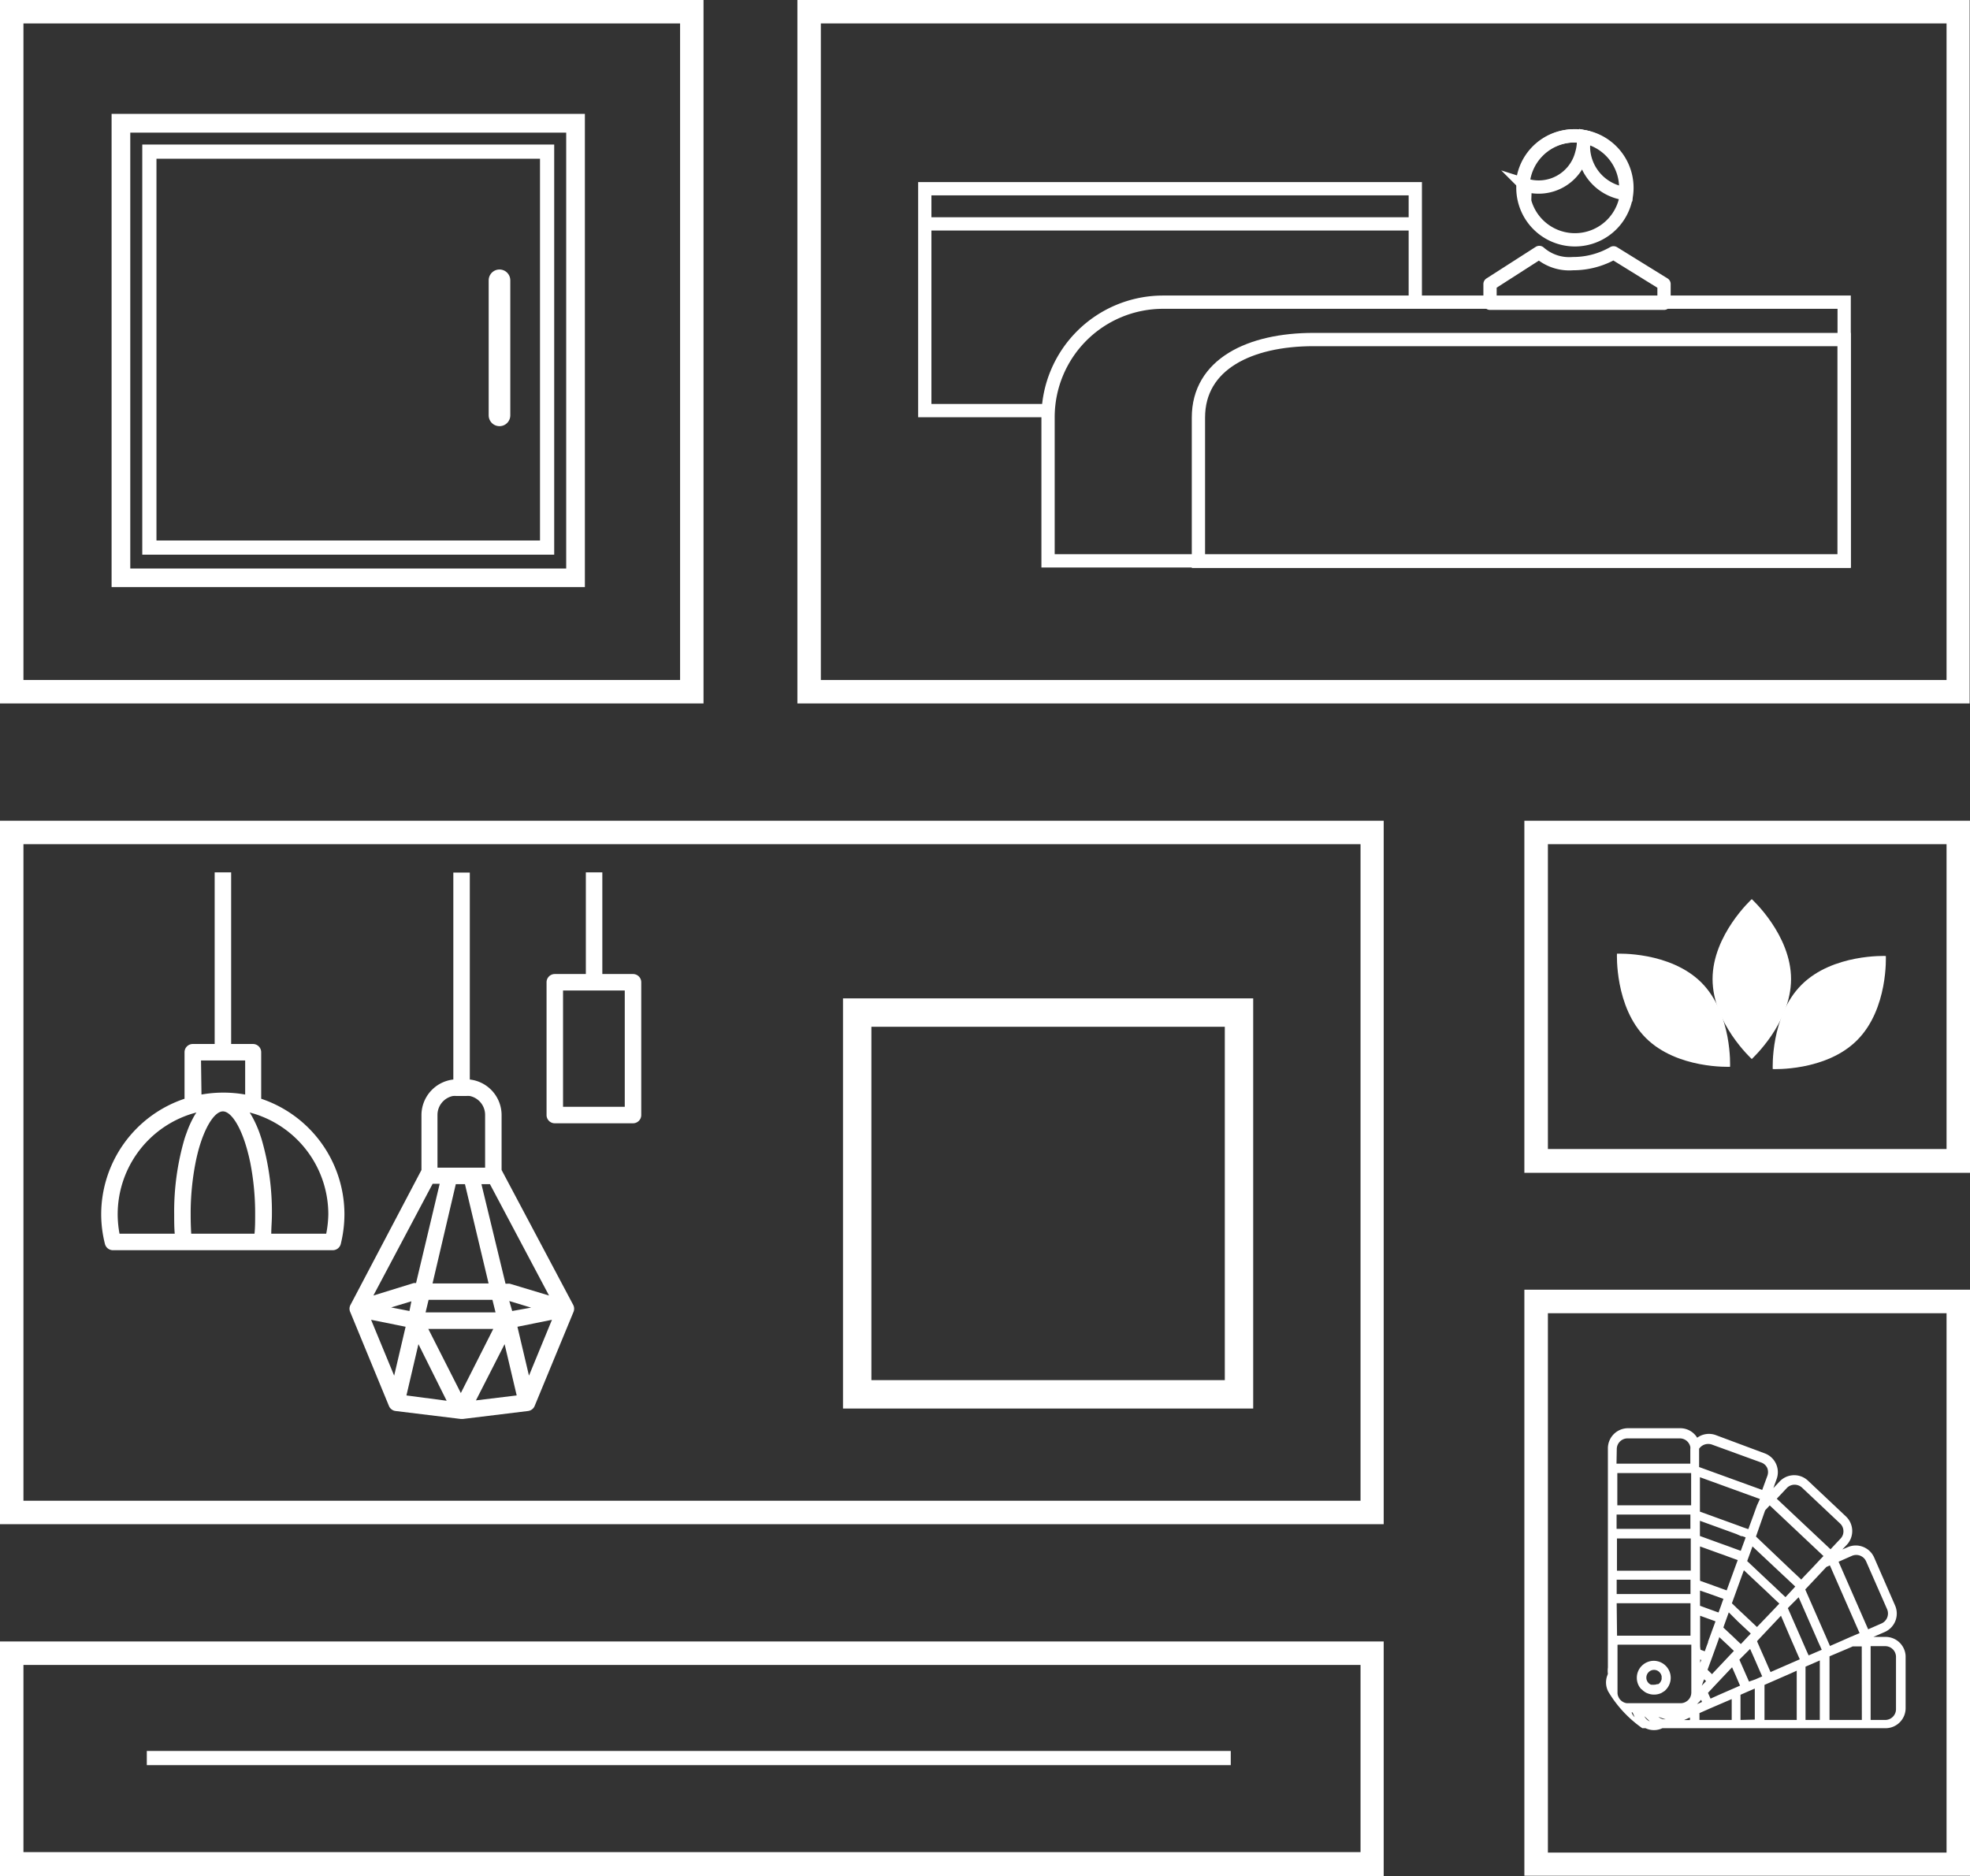 <?xml version="1.0" encoding="UTF-8"?>
<svg xmlns="http://www.w3.org/2000/svg" id="sourcing" viewBox="0 0 215.11 204.87">
  <rect x="0" y="0" width="215.11" height="204.87" fill="#333333" stroke="none"/>
  <defs>
    <style>.cls-1{fill:#fff;}.cls-2,.cls-3,.cls-4,.cls-5,.cls-6,.cls-7{fill:none;stroke:#fff;}.cls-2,.cls-5,.cls-7{stroke-miterlimit:10;}.cls-2{stroke-width:1.55px;}.cls-3{stroke-width:0.77px;}.cls-4{stroke-linecap:round;stroke-width:2.36px;}.cls-5,.cls-6{stroke-width:1.45px;}.cls-6{stroke-linejoin:round;}.cls-7{stroke-width:3.1px;}</style>
  </defs>
  <g id="Group_4255" data-name="Group 4255">
    <g id="Group_4253" data-name="Group 4253">
      <path id="Rectangle_814" data-name="Rectangle 814" class="cls-1" d="M20.23,20.92H97.05V97.74H20.23Zm2.56,74.26h71.7V23.48H22.79Z" transform="translate(-20.23 -20.92)"></path>
      <path id="Rectangle_817" data-name="Rectangle 817" class="cls-1" d="M186.68,110.55h48.66V149H186.68Zm2.57,35.85h43.53V113.11H189.25Z" transform="translate(-20.23 -20.92)"></path>
      <path id="Rectangle_818" data-name="Rectangle 818" class="cls-1" d="M186.68,161.76h48.66v64H186.68Zm2.57,61.47h43.53v-58.9H189.25Z" transform="translate(-20.23 -20.92)"></path>
      <path id="Rectangle_816" data-name="Rectangle 816" class="cls-1" d="M20.23,110.55H171.32v76.82H20.23Zm2.56,74.26h146v-71.7h-146Z" transform="translate(-20.23 -20.92)"></path>
      <path id="Rectangle_819" data-name="Rectangle 819" class="cls-1" d="M20.23,200.18H171.32v25.61H20.23Zm2.56,23h146V202.74h-146Z" transform="translate(-20.23 -20.92)"></path>
      <path id="Rectangle_815" data-name="Rectangle 815" class="cls-1" d="M107.3,20.92h128V97.74h-128Zm2.56,74.26H232.78V23.48H109.86Z" transform="translate(-20.23 -20.92)"></path>
    </g>
  </g>
  <g id="Group_4250" data-name="Group 4250">
    <g id="Group_4034" data-name="Group 4034">
      <g id="Rectangle_329" data-name="Rectangle 329">
        <rect class="cls-2" x="12.96" y="13.21" width="50.13" height="50.13"></rect>
        <rect class="cls-3" x="13.84" y="14.1" width="48.37" height="48.37"></rect>
      </g>
      <g id="Rectangle_330" data-name="Rectangle 330">
        <rect class="cls-2" x="16.31" y="16.56" width="43.43" height="43.24"></rect>
      </g>
      <line id="Line_277" data-name="Line 277" class="cls-4" x1="54.54" y1="30.61" x2="54.54" y2="45.36"></line>
    </g>
  </g>
  <polyline class="cls-5" points="154.54 33 154.54 20.61 100.98 20.61 100.98 44.84 114.29 44.84"></polyline>
  <path class="cls-5" d="M127,33h74.37a0,0,0,0,1,0,0V61.25a0,0,0,0,1,0,0H114.44a0,0,0,0,1,0,0V45.55A12.56,12.56,0,0,1,127,33Z"></path>
  <path class="cls-5" d="M221.6,58H163.65c-6.94,0-12.56,2.69-12.56,8.52v15.7H221.6Z" transform="translate(-20.23 -20.92)"></path>
  <path id="Path_12860" data-name="Path 12860" class="cls-5" d="M197.88,41.43a5.68,5.68,0,1,1-5.68-5.68A5.68,5.68,0,0,1,197.88,41.43Z" transform="translate(-20.23 -20.92)"></path>
  <path id="Path_12861" data-name="Path 12861" class="cls-6" d="M182.93,51.94l0,2.1h19v-2.1l-5.51-3.41a8.83,8.83,0,0,1-4.43,1.18,4.94,4.94,0,0,1-3.68-1.22Z" transform="translate(-20.23 -20.92)"></path>
  <g id="Group_3598" data-name="Group 3598">
    <path id="Path_12862" data-name="Path 12862" class="cls-5" d="M193.13,36.21c0-.12,0-.24,0-.36a5.65,5.65,0,0,0-6.58,4.53c-.05.28.23.46.22.74a4.85,4.85,0,0,0,6.17-3.43,5.29,5.29,0,0,0,.21-1.48Z" transform="translate(-20.23 -20.92)"></path>
    <path id="Path_12863" data-name="Path 12863" class="cls-5" d="M193.23,35.86A5.22,5.22,0,0,0,197.32,42l.43.07c0-.22,0-.43,0-.65A5.69,5.69,0,0,0,193.23,35.86Z" transform="translate(-20.23 -20.92)"></path>
  </g>
  <line class="cls-5" x1="101.33" y1="24.45" x2="154" y2="24.45"></line>
  <path class="cls-1" d="M89.35,127.29H86v-11.1h-1.8v11.1H80.81a.9.9,0,0,0-.9.9v14.5a.9.9,0,0,0,.9.9h8.54a.9.9,0,0,0,.9-.9v-14.5A.9.9,0,0,0,89.35,127.29Zm-.9,14.5H81.71v-12.7h6.74Z" transform="translate(-20.23 -20.92)"></path>
  <path class="cls-1" d="M75,148.69v-6a3.91,3.91,0,0,0-3.47-3.88v-22.6h-1.8v22.6a3.92,3.92,0,0,0-3.48,3.88v6l-7.77,14.77a.88.88,0,0,0,0,.76l4.22,10.24a.9.9,0,0,0,.72.55h0l7.13.87h.22l7.12-.87h0a.9.9,0,0,0,.72-.55l4.23-10.24a.92.92,0,0,0,0-.76Zm5.18,13.71-4.28-1.29a1.09,1.09,0,0,0-.26,0h-.21L72.8,150.24h.93ZM67,166.05h7.09l-3.54,7Zm1-23.38a2.11,2.11,0,0,1,1.68-2.06,2.85,2.85,0,0,1,.42,0h1a3.13,3.13,0,0,1,.43,0,2.11,2.11,0,0,1,1.67,2.06v5.77H68Zm3,7.57,2.58,10.84H67.46L70,150.24Zm3.34,14H66.7l.33-1.37H74Zm-9.4-.15-2-.39,2.21-.67Zm11.22,0L75.84,163l2.38.72Zm-8.69-13.89h.77l-2.58,10.84h0a1.15,1.15,0,0,0-.26,0L61,162.4Zm-4.2,20.95-2.52-6.1,3.77.76Zm1.34,2.16,1.31-5.6L69,173.89Zm7.59.54,3.13-6.14,1.32,5.6Zm5.79-2.7-1.26-5.34,3.77-.76Z" transform="translate(-20.23 -20.92)"></path>
  <path class="cls-1" d="M48.75,140.91v-5.08a.9.9,0,0,0-.9-.9H45.47V116.19h-1.8v18.74H41.28a.9.9,0,0,0-.9.9v5.08a13.32,13.32,0,0,0-9.1,12.61,13.16,13.16,0,0,0,.41,3.25.9.9,0,0,0,.87.68h24a.9.9,0,0,0,.88-.68,13.64,13.64,0,0,0,.4-3.25A13.32,13.32,0,0,0,48.75,140.91Zm7.1,14.74h-6c0-.69.07-1.38.07-2.08a28.29,28.29,0,0,0-1.14-8.29c-.07-.21-.14-.43-.21-.63a12.44,12.44,0,0,0-.69-1.57c-.13-.25-.26-.47-.39-.67l.39.11a8.67,8.67,0,0,1,.9.31,11.5,11.5,0,0,1,7.3,10.69A11.73,11.73,0,0,1,55.85,155.65Zm-22.57,0a11.73,11.73,0,0,1-.2-2.13,11.5,11.5,0,0,1,7.3-10.69c.3-.12.6-.22.9-.31l.4-.11a5.93,5.93,0,0,0-.4.67,11.18,11.18,0,0,0-.68,1.57c-.08.2-.15.42-.22.63a28.31,28.31,0,0,0-1.13,8.29c0,.7,0,1.39.06,2.08Zm8.9-18.92H47v3.72a13.65,13.65,0,0,0-4.77,0Zm-1.13,16.84a28.8,28.8,0,0,1,.54-5.72c.06-.31.13-.61.2-.9.12-.49.25-.93.39-1.35.72-2.12,1.64-3.31,2.39-3.31s1.67,1.19,2.38,3.31c.14.42.27.86.39,1.35.08.29.14.59.21.9a28.8,28.8,0,0,1,.54,5.72c0,.7,0,1.39-.07,2.08H41.11C41.07,155,41.05,154.27,41.05,153.57Z" transform="translate(-20.23 -20.92)"></path>
  <path class="cls-1" d="M215.8,127.84c0,4.82-4.29,8.73-4.29,8.73s-4.28-3.91-4.28-8.73,4.28-8.73,4.28-8.73S215.8,123,215.8,127.84Z" transform="translate(-20.23 -20.92)"></path>
  <path class="cls-1" d="M206,128.21c3.41,3.41,3.14,9.21,3.14,9.21s-5.79.26-9.2-3.15-3.15-9.2-3.15-9.2S202.56,124.8,206,128.21Z" transform="translate(-20.23 -20.92)"></path>
  <path class="cls-1" d="M223,134.53c-3.41,3.41-9.2,3.14-9.2,3.14s-.27-5.79,3.14-9.2,9.21-3.15,9.21-3.15S226.43,131.12,223,134.53Z" transform="translate(-20.23 -20.92)"></path>
  <line class="cls-2" x1="16.03" y1="191.99" x2="134.39" y2="191.99"></line>
  <path class="cls-1" d="M226.08,199.68h-1.29l1.25-.54a2.2,2.2,0,0,0,1.12-2.89L224.87,191a2.19,2.19,0,0,0-2.88-1.12l-.59.25.49-.51a2.2,2.2,0,0,0-.1-3.1l-4.15-3.91a2.19,2.19,0,0,0-3.09.1l-.68.72.36-1h0a2.19,2.19,0,0,0-1.32-2.8l-5.36-2a2.17,2.17,0,0,0-2,.3,2.06,2.06,0,0,0-.32-.41,2.16,2.16,0,0,0-1.54-.63h-5.71a2.2,2.2,0,0,0-2.18,2.2v2.09h0v4.54h0l0,17.31a2.61,2.61,0,0,0,0,.68l-.07.2a2.15,2.15,0,0,0,.11,1.74,12.9,12.9,0,0,0,3.72,4h.35a2.13,2.13,0,0,0,1.84,0l.09,0h24.28a2.19,2.19,0,0,0,2.19-2.19v-5.7A2.19,2.19,0,0,0,226.08,199.68Zm1.18,7.89a1.18,1.18,0,0,1-1.18,1.18h-1.59v-8.06h1.59a1.18,1.18,0,0,1,1.18,1.18Zm-9.88,1.18v-5.82l.23-.1h0l1.33-.58v6.5Zm-7.1,0V206l.82-.36h0l.74-.32v3.39Zm-11.89-.82h.11l.22.51A1.25,1.25,0,0,1,198.39,207.93Zm-1.62-28.75a1.18,1.18,0,0,1,1.17-1.18h5.71a1.17,1.17,0,0,1,.83.34,1.19,1.19,0,0,1,.32.58,1.07,1.07,0,0,1,0,.25v1.59h-.7l-7.36,0Zm10-.57a1.12,1.12,0,0,1,.4.07l5.36,1.95a1.16,1.16,0,0,1,.67.6,1.22,1.22,0,0,1,0,.9l-.55,1.5-6.89-2.5v-2A1.2,1.2,0,0,1,206.81,178.61ZM217,183.38l4.15,3.91a1.16,1.16,0,0,1,.37.82,1.14,1.14,0,0,1-.32.84h0l-1.09,1.16-5.87-5.52,1.09-1.16a1.17,1.17,0,0,1,.86-.37A1.2,1.2,0,0,1,217,183.38Zm7,8.06,2.29,5.22a1.19,1.19,0,0,1-.61,1.55l-1.46.64-3.23-7.38,1.45-.64a1.18,1.18,0,0,1,1.56.61Zm-.47,17.31H220V201.8h0l2.36-1,.16-.08h1Zm-7.11,0h-3.52v-3.83l2.9-1.27.62-.28Zm-7.1,0h-3.52V208l1.2-.53h0l2.32-1Zm8.4-7.05-.29-.64-.16-.37-.22-.5-.22-.51-1.38-3.14.18-.19h0l1-1,1.92,4.38.22.51.23.5v0l.15.35-.15.06Zm-6.51,2.86-.88-2-.17-.39.17-.18,1-1,.57,1.29.5,1.15.25.56-.25.11-.5.22Zm-14.39-22.77,7,0h1.07v3.52h-8.06v-3.52Zm26.48,17.47-1,.42-1.15.51-.25.11-.85.37-.21-.48-.22-.51-2.27-5.18,2.31-2.46.38-.17,3.24,7.39Zm-6.51,2.85-.37.16-1.19.52-1.67.73-.66-1.51-.51-1.15-.07-.17-.22-.5,0-.06.42-.45,0,0h0l2.18-2.31,1,2.34.22.51.22.5.25.58.37.84ZM210.23,205l-.45.2-.51.22-1.37.6-.89.4-.28-.63.87-.93h0l1.67-1.77.09-.09.42.95.45,1.05Zm5.89-10.66-.93,1-.58-.55-.36-.34-.4-.38-.4-.37h0l-2.44-2.3.08-.22h0l.5-1.38L215,193l.4.37.4.38.12.11.34.32Zm-10.25,6.39v-2.61h0v-.75l.25.09h0l.39.14.3.11h0l.28.1.46.17-.16.44v0l-.18.48-.28.78-.19.51,0,.07-.16.43-.2.56h0l-.47-.17Zm-5.43-8.28h-3.65v-3.52h8.06v3.51h-4.41Zm5.42,1v-.73h0V192h0v-2.2l1.55.56h0l.52.19h0l.52.18h0l.67.25.86.31-.14.37-.49,1.35-.58,1.59h0l-1.54-.56-1.2-.43-.16-.06Zm.35,11.12.1-.26.21.2-.23.24-.24.26Zm.47-1.3.44-1.19h0l.16-.44.34-.94.18-.5.15-.43,0-.08v0l0,0,.54.51.23.21.31.29.17.17.36.34-.34.36,0,0-.35.37-1.5,1.59-.2.22Zm5.4-4.67-1.25-1.18-.94-.88-.15-.15-.4-.38h0l.23-.63h0l.83-2.3.25-.68,1.82,1.71.4.37h0l.4.38h0l.52.5.73.68h0l-.29.31-.32.34Zm-1.72-9.92.12,0,.36.13-.05.16-.48,1.31-.66-.24-.46-.17-.52-.19-.51-.18h0l-2.31-.84V187l3.47,1.26.52.19Zm-3.68,6.22,1.2.43.54.2-.09.23-.06.17-.12.35-.11.3-.15.42-.06,0-.38-.14-.69-.25-.9-.33v-1.66ZM206,202.2l-.12.31v-.36Zm4.32-1.74,0,0-.25-.23-.53-.51-.81-.76-.32-.3.08-.24L209,197l1,1,.94.88.46.43-.18.2-.16.16-.22.24-.25.27Zm-8.21,8.21a1.24,1.24,0,0,1-.27,0,1.16,1.16,0,0,1-.52-.26l.61.22Zm3.64-1.87.23-.25.1.23-.33.15-.22.09ZM219,191.2h0l-.88.94-.89.93h0l-.32.35-.14-.14h0l-.4-.38h0l-.4-.37h0l-4-3.81,1-2.86.5-.54,5.87,5.53Zm-6.92-5.88h0l-.43,1.19h0l-.39,1.06-.05.14h0l-.06.18-.08,0h0l-.52-.18h0l-.51-.19h0L205.85,186v-.16h0v-3.6l6.55,2.38Zm-10,1h2.73v1.56h-8.06v-1.56Zm-5.32,7.11h8.06V195h-8.06Zm0,2.57h8.06v1.44h0V198h0v.55h0v1H196.8Zm3,12.32.47.44.14.14a1,1,0,0,1-.24-.14A1.14,1.14,0,0,1,199.77,208.31Zm5,.16v.28h-.64ZM197,200.53h7.91v5.21a1.24,1.24,0,0,1-.13.55,1.1,1.1,0,0,1-.38.42,1.11,1.11,0,0,1-.67.21h-5.86a1.13,1.13,0,0,1-.5-.19,1.11,1.11,0,0,1-.42-.51,1,1,0,0,1-.1-.46v-5.22Z" transform="translate(-20.23 -20.92)"></path>
  <path class="cls-1" d="M199.53,205.44l.09.09a2.48,2.48,0,0,0,.26.19,1.35,1.35,0,0,0,.3.14,1.84,1.84,0,0,0,.66.12h0a1.84,1.84,0,0,0,.83-.19l.33-.21.05-.05,0,0,.07-.07a1.86,1.86,0,0,0-1.31-3.17h0a1.86,1.86,0,0,0-1.31.55,1.83,1.83,0,0,0-.54,1.31,1.8,1.8,0,0,0,.45,1.2A.52.52,0,0,0,199.53,205.44Zm1.31-2.16h0a.83.83,0,0,1,.59.25.86.86,0,0,1,.24.46s0,0,0,.06v.12s0,.09,0,.13a1,1,0,0,1-.23.43l-.14.11h0l-.06,0-.07,0a.87.87,0,0,1-.32.06h0a.88.88,0,0,1-.24,0l-.1,0-.1-.05-.09-.06a.85.85,0,0,1-.32-.6h0v-.05h0v0A.85.85,0,0,1,200.84,203.28Z" transform="translate(-20.23 -20.92)"></path>
  <rect class="cls-7" x="93.6" y="110.58" width="41.69" height="41.69"></rect>
</svg>
